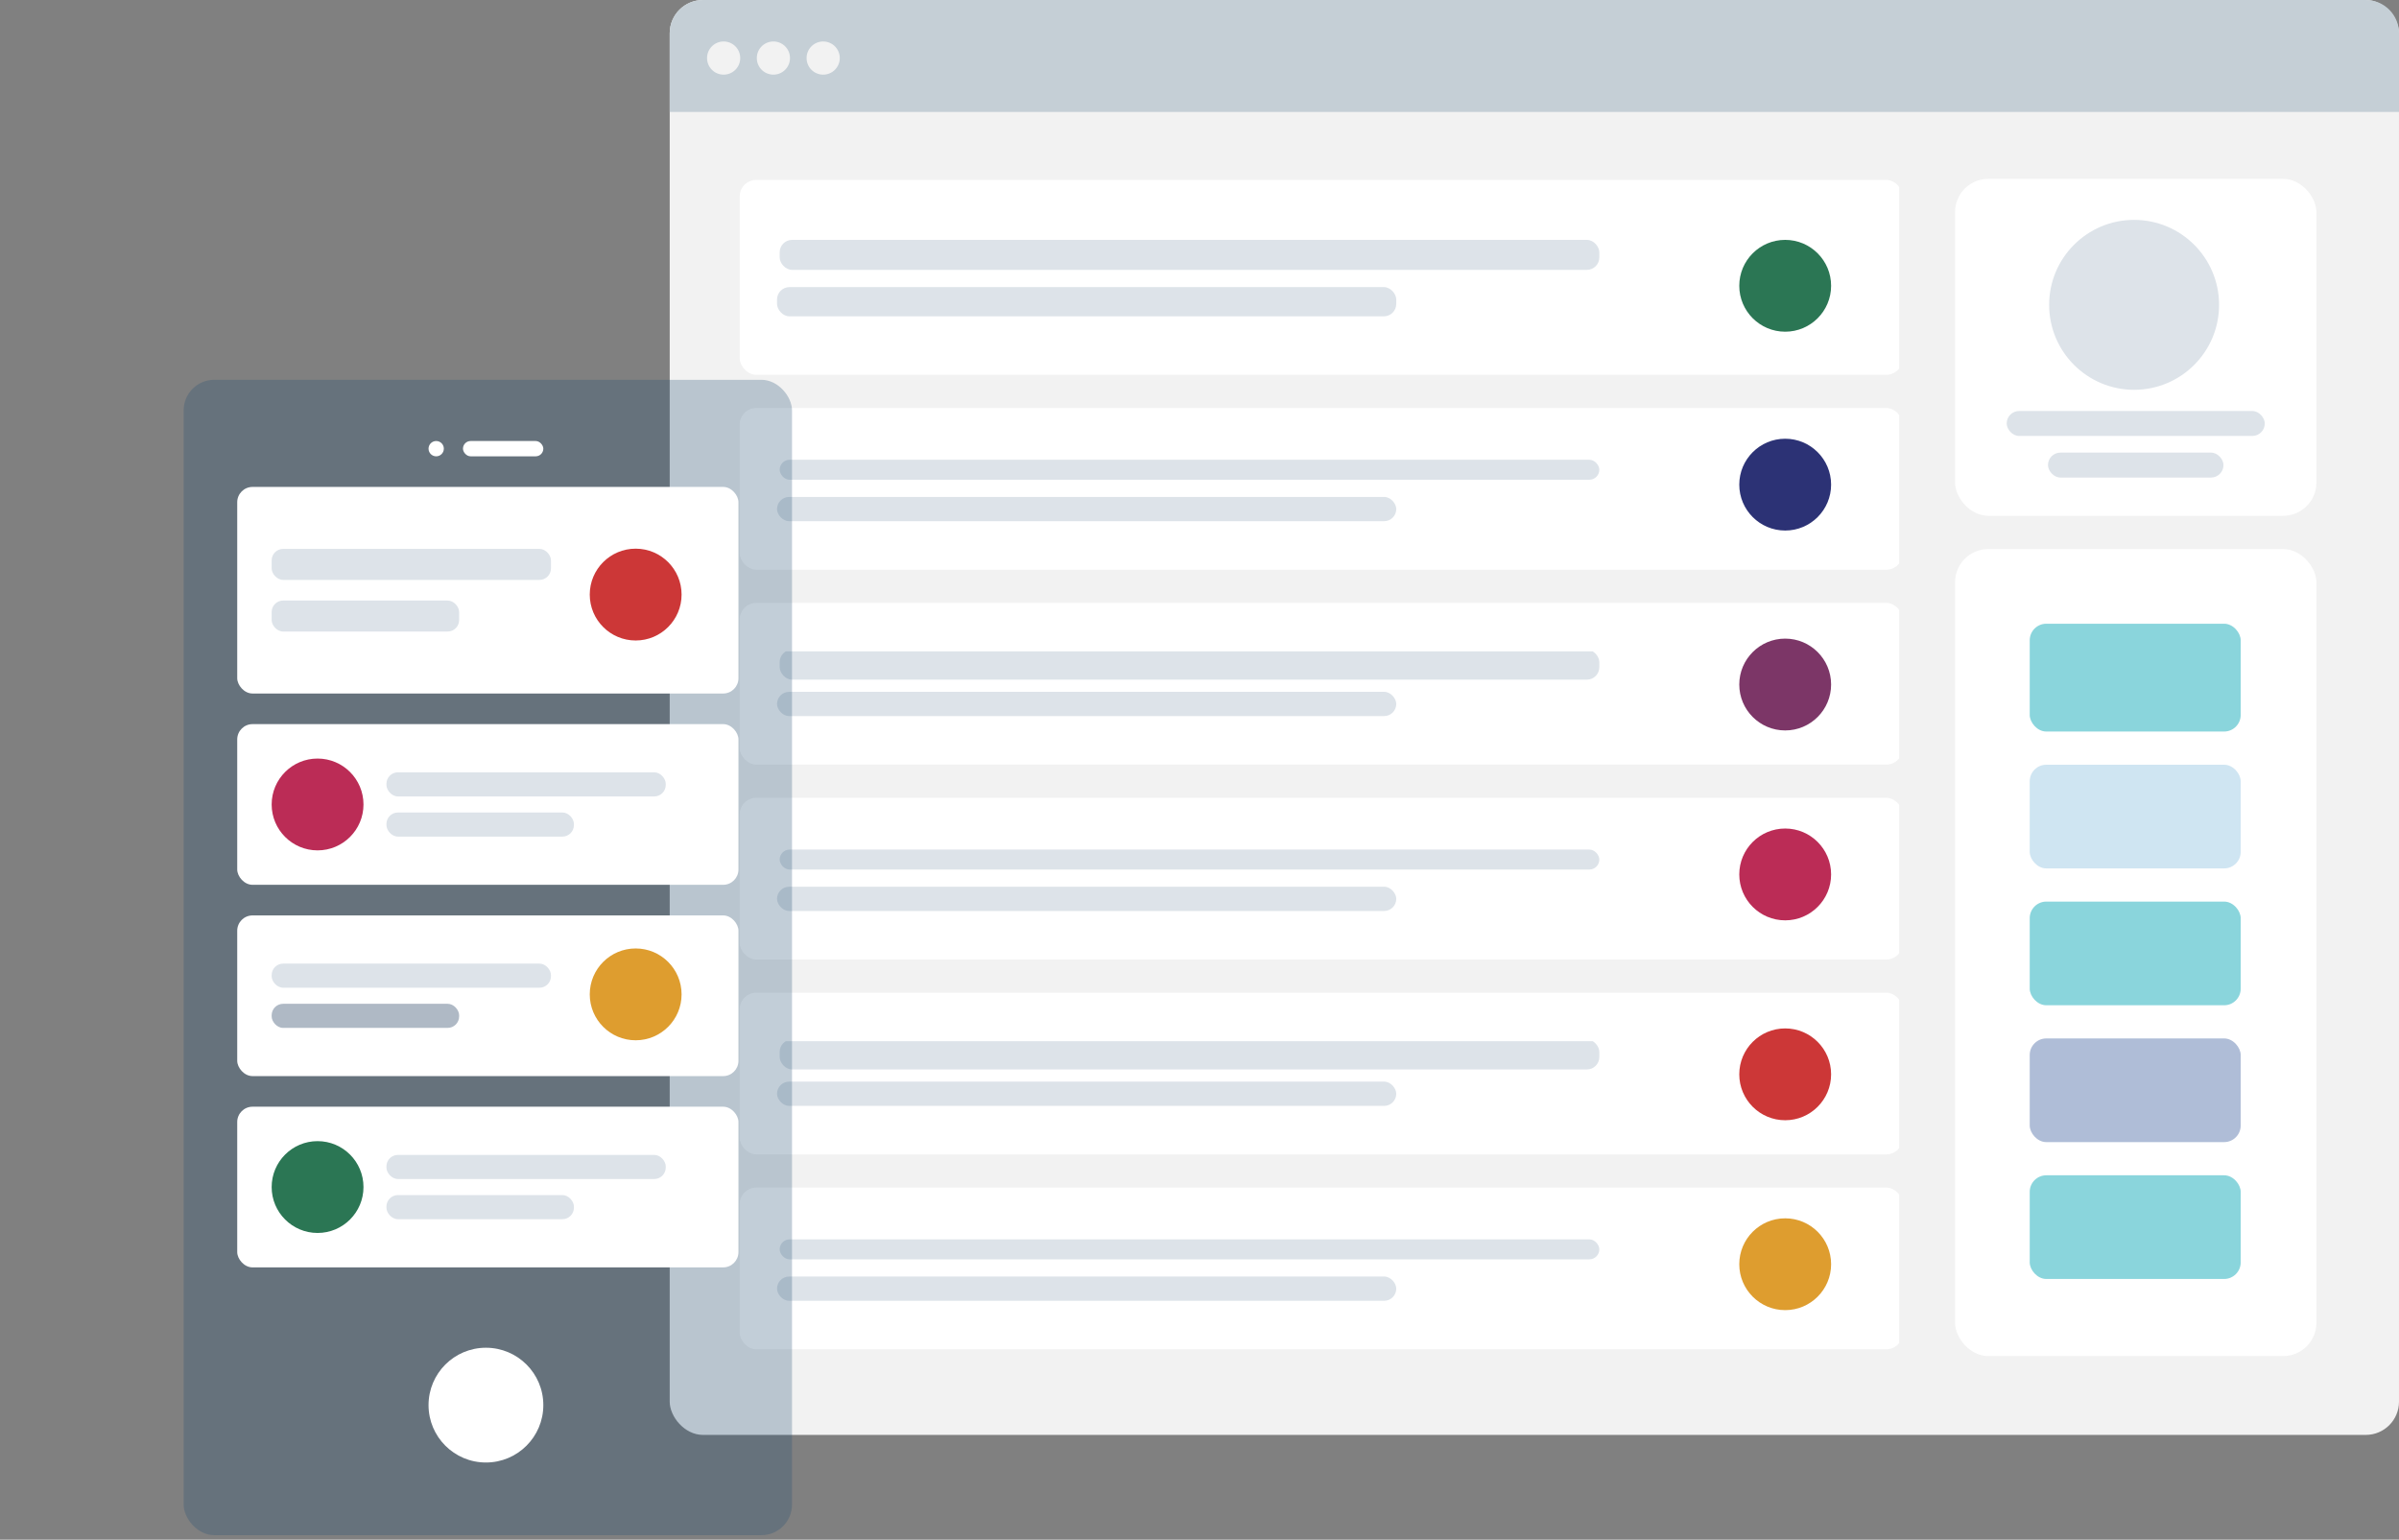 <svg width="215" height="138" viewBox="0 0 215 138" fill="none" xmlns="http://www.w3.org/2000/svg">
<rect x="0" y="0" width="215" height="138" fill="#808080" stroke="none"/>
<g clip-path="url(#clip0_4192_12430)">
<rect x="60.02" width="154.979" height="128.61" rx="2.974" fill="#F2F2F2"/>
<rect x="175.214" y="16.032" width="32.384" height="30.199" rx="2.974" fill="white"/>
<path fill-rule="evenodd" clip-rule="evenodd" d="M191.26 34.938C195.466 34.938 198.875 31.528 198.875 27.323C198.875 23.117 195.466 19.708 191.26 19.708C187.055 19.708 183.646 23.117 183.646 27.323C183.646 31.528 187.055 34.938 191.26 34.938Z" fill="#DDE3E9"/>
<rect x="179.84" y="36.838" width="23.131" height="2.237" rx="1.119" fill="#DDE3E9"/>
<rect x="183.541" y="40.566" width="15.729" height="2.237" rx="1.119" fill="#DDE3E9"/>
<path d="M60.02 2.974C60.02 1.331 61.352 0 62.994 0H212.026C213.668 0 215 1.331 215 2.974V10.036H60.02V2.974Z" fill="#C5CFD6"/>
<path fill-rule="evenodd" clip-rule="evenodd" d="M64.853 6.691C65.674 6.691 66.339 6.025 66.339 5.204C66.339 4.383 65.674 3.717 64.853 3.717C64.031 3.717 63.366 4.383 63.366 5.204C63.366 6.025 64.031 6.691 64.853 6.691Z" fill="#F2F2F2"/>
<path fill-rule="evenodd" clip-rule="evenodd" d="M69.313 6.691C70.134 6.691 70.8 6.025 70.8 5.204C70.8 4.383 70.134 3.717 69.313 3.717C68.492 3.717 67.826 4.383 67.826 5.204C67.826 6.025 68.492 6.691 69.313 6.691Z" fill="#F2F2F2"/>
<path fill-rule="evenodd" clip-rule="evenodd" d="M73.774 6.691C74.595 6.691 75.261 6.025 75.261 5.204C75.261 4.383 74.595 3.717 73.774 3.717C72.953 3.717 72.287 4.383 72.287 5.204C72.287 6.025 72.953 6.691 73.774 6.691Z" fill="#F2F2F2"/>
<g clip-path="url(#clip1_4192_12430)">
<rect x="175.214" y="49.214" width="32.384" height="72.329" rx="2.974" fill="white"/>
<g clip-path="url(#clip2_4192_12430)">
<rect x="181.905" y="55.904" width="18.909" height="9.664" rx="1.487" fill="#00A4B2" fill-opacity="0.46"/>
<rect x="181.905" y="68.543" width="18.909" height="9.293" rx="1.487" fill="#0074B8" fill-opacity="0.19"/>
<rect x="181.905" y="80.809" width="18.909" height="9.293" rx="1.487" fill="#00A4B2" fill-opacity="0.46"/>
<rect x="181.905" y="105.341" width="18.909" height="9.293" rx="1.487" fill="#00A4B2" fill-opacity="0.46"/>
<rect x="181.905" y="93.075" width="18.909" height="9.293" rx="1.487" fill="#AFBDD7"/>
</g>
</g>
<g clip-path="url(#clip3_4192_12430)">
<g clip-path="url(#clip4_4192_12430)">
<rect x="66.291" y="16.125" width="104.238" height="17.47" rx="1.487" fill="white"/>
<g clip-path="url(#clip5_4192_12430)">
<rect x="69.875" y="21.5" width="73.458" height="2.688" rx="1.115" fill="#DDE3E9"/>
<rect x="69.637" y="25.733" width="55.497" height="2.62" rx="1.115" fill="#DDE3E9"/>
</g>
<path fill-rule="evenodd" clip-rule="evenodd" d="M159.99 29.73C162.262 29.73 164.105 27.887 164.105 25.615C164.105 23.342 162.262 21.5 159.99 21.5C157.717 21.5 155.875 23.342 155.875 25.615C155.875 27.887 157.717 29.73 159.99 29.73Z" fill="#2B7654"/>
</g>
<g clip-path="url(#clip6_4192_12430)">
<rect x="66.291" y="36.567" width="104.238" height="14.496" rx="1.487" fill="white"/>
<g clip-path="url(#clip7_4192_12430)">
<rect x="69.875" y="41.208" width="73.458" height="1.792" rx="0.896" fill="#DDE3E9"/>
<rect x="69.637" y="44.54" width="55.497" height="2.174" rx="1.087" fill="#DDE3E9"/>
</g>
<path fill-rule="evenodd" clip-rule="evenodd" d="M159.99 47.552C162.262 47.552 164.105 45.71 164.105 43.438C164.105 41.165 162.262 39.323 159.99 39.323C157.717 39.323 155.875 41.165 155.875 43.438C155.875 45.71 157.717 47.552 159.99 47.552Z" fill="#2C3275"/>
</g>
<g clip-path="url(#clip8_4192_12430)">
<rect x="66.291" y="54.036" width="104.238" height="14.496" rx="1.487" fill="white"/>
<g clip-path="url(#clip9_4192_12430)">
<rect x="69.875" y="58.229" width="73.458" height="2.688" rx="1.115" fill="#DDE3E9"/>
<rect x="69.637" y="62.008" width="55.497" height="2.174" rx="1.087" fill="#DDE3E9"/>
</g>
<path fill-rule="evenodd" clip-rule="evenodd" d="M159.99 65.469C162.262 65.469 164.105 63.627 164.105 61.354C164.105 59.082 162.262 57.239 159.99 57.239C157.717 57.239 155.875 59.082 155.875 61.354C155.875 63.627 157.717 65.469 159.99 65.469Z" fill="#7C3667"/>
</g>
<g clip-path="url(#clip10_4192_12430)">
<rect x="66.291" y="106.442" width="104.238" height="14.496" rx="1.487" fill="white"/>
<g clip-path="url(#clip11_4192_12430)">
<rect x="69.875" y="111.083" width="73.458" height="1.792" rx="0.896" fill="#DDE3E9"/>
<rect x="69.637" y="114.415" width="55.497" height="2.174" rx="1.087" fill="#DDE3E9"/>
</g>
<path fill-rule="evenodd" clip-rule="evenodd" d="M159.99 117.427C162.262 117.427 164.105 115.585 164.105 113.312C164.105 111.04 162.262 109.198 159.99 109.198C157.717 109.198 155.875 111.04 155.875 113.312C155.875 115.585 157.717 117.427 159.99 117.427Z" fill="#DE9D2F"/>
</g>
<g clip-path="url(#clip12_4192_12430)">
<rect x="66.291" y="88.973" width="104.238" height="14.496" rx="1.487" fill="white"/>
<g clip-path="url(#clip13_4192_12430)">
<rect x="69.875" y="93.167" width="73.458" height="2.688" rx="1.115" fill="#DDE3E9"/>
<rect x="69.637" y="96.946" width="55.497" height="2.174" rx="1.087" fill="#DDE3E9"/>
</g>
<path fill-rule="evenodd" clip-rule="evenodd" d="M159.99 100.407C162.262 100.407 164.105 98.564 164.105 96.292C164.105 94.019 162.262 92.177 159.99 92.177C157.717 92.177 155.875 94.019 155.875 96.292C155.875 98.564 157.717 100.407 159.99 100.407Z" fill="#CC3737"/>
</g>
<g clip-path="url(#clip14_4192_12430)">
<rect x="66.291" y="71.505" width="104.238" height="14.496" rx="1.487" fill="white"/>
<g clip-path="url(#clip15_4192_12430)">
<rect x="69.875" y="76.146" width="73.458" height="1.792" rx="0.896" fill="#DDE3E9"/>
<rect x="69.637" y="79.477" width="55.497" height="2.174" rx="1.087" fill="#DDE3E9"/>
</g>
<path fill-rule="evenodd" clip-rule="evenodd" d="M159.99 82.49C162.262 82.49 164.105 80.648 164.105 78.375C164.105 76.102 162.262 74.26 159.99 74.26C157.717 74.26 155.875 76.102 155.875 78.375C155.875 80.648 157.717 82.49 159.99 82.49Z" fill="#BB2C56"/>
</g>
</g>
</g>
<g clip-path="url(#clip16_4192_12430)">
<rect x="16.459" y="34.042" width="54.522" height="103.557" rx="2.743" fill="#245075" fill-opacity="0.28"/>
<path fill-rule="evenodd" clip-rule="evenodd" d="M43.549 131.084C46.39 131.084 48.693 128.781 48.693 125.94C48.693 123.1 46.39 120.797 43.549 120.797C40.709 120.797 38.406 123.1 38.406 125.94C38.406 128.781 40.709 131.084 43.549 131.084Z" fill="white"/>
<path fill-rule="evenodd" clip-rule="evenodd" d="M39.092 40.9C39.47 40.9 39.777 40.593 39.777 40.214C39.777 39.835 39.47 39.528 39.092 39.528C38.713 39.528 38.406 39.835 38.406 40.214C38.406 40.593 38.713 40.9 39.092 40.9Z" fill="white"/>
<rect x="41.492" y="39.528" width="7.201" height="1.372" rx="0.686" fill="white"/>
<g clip-path="url(#clip17_4192_12430)">
<g clip-path="url(#clip18_4192_12430)">
<rect x="21.26" y="43.643" width="44.921" height="18.517" rx="1.372" fill="white"/>
<g clip-path="url(#clip19_4192_12430)">
<rect x="24.346" y="49.198" width="25.032" height="2.778" rx="1.029" fill="#DDE3E9"/>
<rect x="24.346" y="53.827" width="16.802" height="2.778" rx="1.029" fill="#DDE3E9"/>
</g>
<path fill-rule="evenodd" clip-rule="evenodd" d="M56.969 57.407C59.241 57.407 61.084 55.564 61.084 53.292C61.084 51.019 59.241 49.177 56.969 49.177C54.696 49.177 52.854 51.019 52.854 53.292C52.854 55.564 54.696 57.407 56.969 57.407Z" fill="#CC3737"/>
</g>
<g clip-path="url(#clip20_4192_12430)">
<rect x="21.26" y="64.903" width="44.921" height="14.402" rx="1.372" fill="white"/>
<g clip-path="url(#clip21_4192_12430)">
<rect x="34.633" y="69.224" width="25.032" height="2.16" rx="1.029" fill="#DDE3E9"/>
<rect x="34.633" y="72.824" width="16.802" height="2.16" rx="1.029" fill="#DDE3E9"/>
</g>
<path fill-rule="evenodd" clip-rule="evenodd" d="M28.461 76.219C30.734 76.219 32.576 74.377 32.576 72.104C32.576 69.832 30.734 67.989 28.461 67.989C26.189 67.989 24.346 69.832 24.346 72.104C24.346 74.377 26.189 76.219 28.461 76.219Z" fill="#BB2C56"/>
</g>
<g clip-path="url(#clip22_4192_12430)">
<rect x="21.26" y="82.049" width="44.921" height="14.402" rx="1.372" fill="white"/>
<g clip-path="url(#clip23_4192_12430)">
<rect x="24.346" y="86.369" width="25.032" height="2.16" rx="1.029" fill="#DDE3E9"/>
<rect x="24.346" y="89.97" width="16.802" height="2.16" rx="1.029" fill="#AFB9C5"/>
</g>
<path fill-rule="evenodd" clip-rule="evenodd" d="M56.969 93.24C59.241 93.24 61.084 91.398 61.084 89.125C61.084 86.853 59.241 85.01 56.969 85.01C54.696 85.01 52.854 86.853 52.854 89.125C52.854 91.398 54.696 93.24 56.969 93.24Z" fill="#DE9D2F"/>
</g>
<g clip-path="url(#clip24_4192_12430)">
<rect x="21.26" y="99.194" width="44.921" height="14.402" rx="1.372" fill="white"/>
<g clip-path="url(#clip25_4192_12430)">
<rect x="34.633" y="103.514" width="25.032" height="2.16" rx="1.029" fill="#DDE3E9"/>
<rect x="34.633" y="107.115" width="16.802" height="2.16" rx="1.029" fill="#DDE3E9"/>
</g>
<path fill-rule="evenodd" clip-rule="evenodd" d="M28.461 110.51C30.734 110.51 32.576 108.667 32.576 106.395C32.576 104.122 30.734 102.28 28.461 102.28C26.189 102.28 24.346 104.122 24.346 106.395C24.346 108.667 26.189 110.51 28.461 110.51Z" fill="#2B7654"/>
</g>
</g>
</g>
<defs>
<clipPath id="clip0_4192_12430">
<rect width="154.979" height="129" fill="white" transform="translate(60.02)"/>
</clipPath>
<clipPath id="clip1_4192_12430">
<rect width="32.384" height="72.329" fill="white" transform="translate(175.214 49.214)"/>
</clipPath>
<clipPath id="clip2_4192_12430">
<rect width="18.909" height="58.729" fill="white" transform="translate(181.905 55.904)"/>
</clipPath>
<clipPath id="clip3_4192_12430">
<rect width="103.917" height="104.812" fill="white" transform="translate(66.291 16.125)"/>
</clipPath>
<clipPath id="clip4_4192_12430">
<rect width="103.917" height="17.469" fill="white" transform="translate(66.291 16.125)"/>
</clipPath>
<clipPath id="clip5_4192_12430">
<rect width="82.679" height="6.987" fill="white" transform="translate(69.637 21.366)"/>
</clipPath>
<clipPath id="clip6_4192_12430">
<rect width="103.917" height="14.495" fill="white" transform="translate(66.291 36.567)"/>
</clipPath>
<clipPath id="clip7_4192_12430">
<rect width="82.679" height="5.798" fill="white" transform="translate(69.637 40.916)"/>
</clipPath>
<clipPath id="clip8_4192_12430">
<rect width="103.917" height="14.495" fill="white" transform="translate(66.291 54.036)"/>
</clipPath>
<clipPath id="clip9_4192_12430">
<rect width="82.679" height="5.798" fill="white" transform="translate(69.637 58.385)"/>
</clipPath>
<clipPath id="clip10_4192_12430">
<rect width="103.917" height="14.495" fill="white" transform="translate(66.291 106.442)"/>
</clipPath>
<clipPath id="clip11_4192_12430">
<rect width="82.679" height="5.798" fill="white" transform="translate(69.637 110.791)"/>
</clipPath>
<clipPath id="clip12_4192_12430">
<rect width="103.917" height="14.495" fill="white" transform="translate(66.291 88.973)"/>
</clipPath>
<clipPath id="clip13_4192_12430">
<rect width="82.679" height="5.798" fill="white" transform="translate(69.637 93.322)"/>
</clipPath>
<clipPath id="clip14_4192_12430">
<rect width="103.917" height="14.495" fill="white" transform="translate(66.291 71.505)"/>
</clipPath>
<clipPath id="clip15_4192_12430">
<rect width="82.679" height="5.798" fill="white" transform="translate(69.637 75.853)"/>
</clipPath>
<clipPath id="clip16_4192_12430">
<rect width="70.981" height="103.557" fill="white" transform="translate(0 34.042)"/>
</clipPath>
<clipPath id="clip17_4192_12430">
<rect width="44.921" height="69.953" fill="white" transform="translate(21.26 43.643)"/>
</clipPath>
<clipPath id="clip18_4192_12430">
<rect width="44.921" height="18.517" fill="white" transform="translate(21.26 43.643)"/>
</clipPath>
<clipPath id="clip19_4192_12430">
<rect width="25.032" height="7.407" fill="white" transform="translate(24.346 49.198)"/>
</clipPath>
<clipPath id="clip20_4192_12430">
<rect width="44.921" height="14.402" fill="white" transform="translate(21.26 64.903)"/>
</clipPath>
<clipPath id="clip21_4192_12430">
<rect width="25.032" height="5.761" fill="white" transform="translate(34.633 69.224)"/>
</clipPath>
<clipPath id="clip22_4192_12430">
<rect width="44.921" height="14.402" fill="white" transform="translate(21.26 82.049)"/>
</clipPath>
<clipPath id="clip23_4192_12430">
<rect width="25.032" height="5.761" fill="white" transform="translate(24.346 86.369)"/>
</clipPath>
<clipPath id="clip24_4192_12430">
<rect width="44.921" height="14.402" fill="white" transform="translate(21.26 99.194)"/>
</clipPath>
<clipPath id="clip25_4192_12430">
<rect width="25.032" height="5.761" fill="white" transform="translate(34.633 103.514)"/>
</clipPath>
</defs>
</svg>
